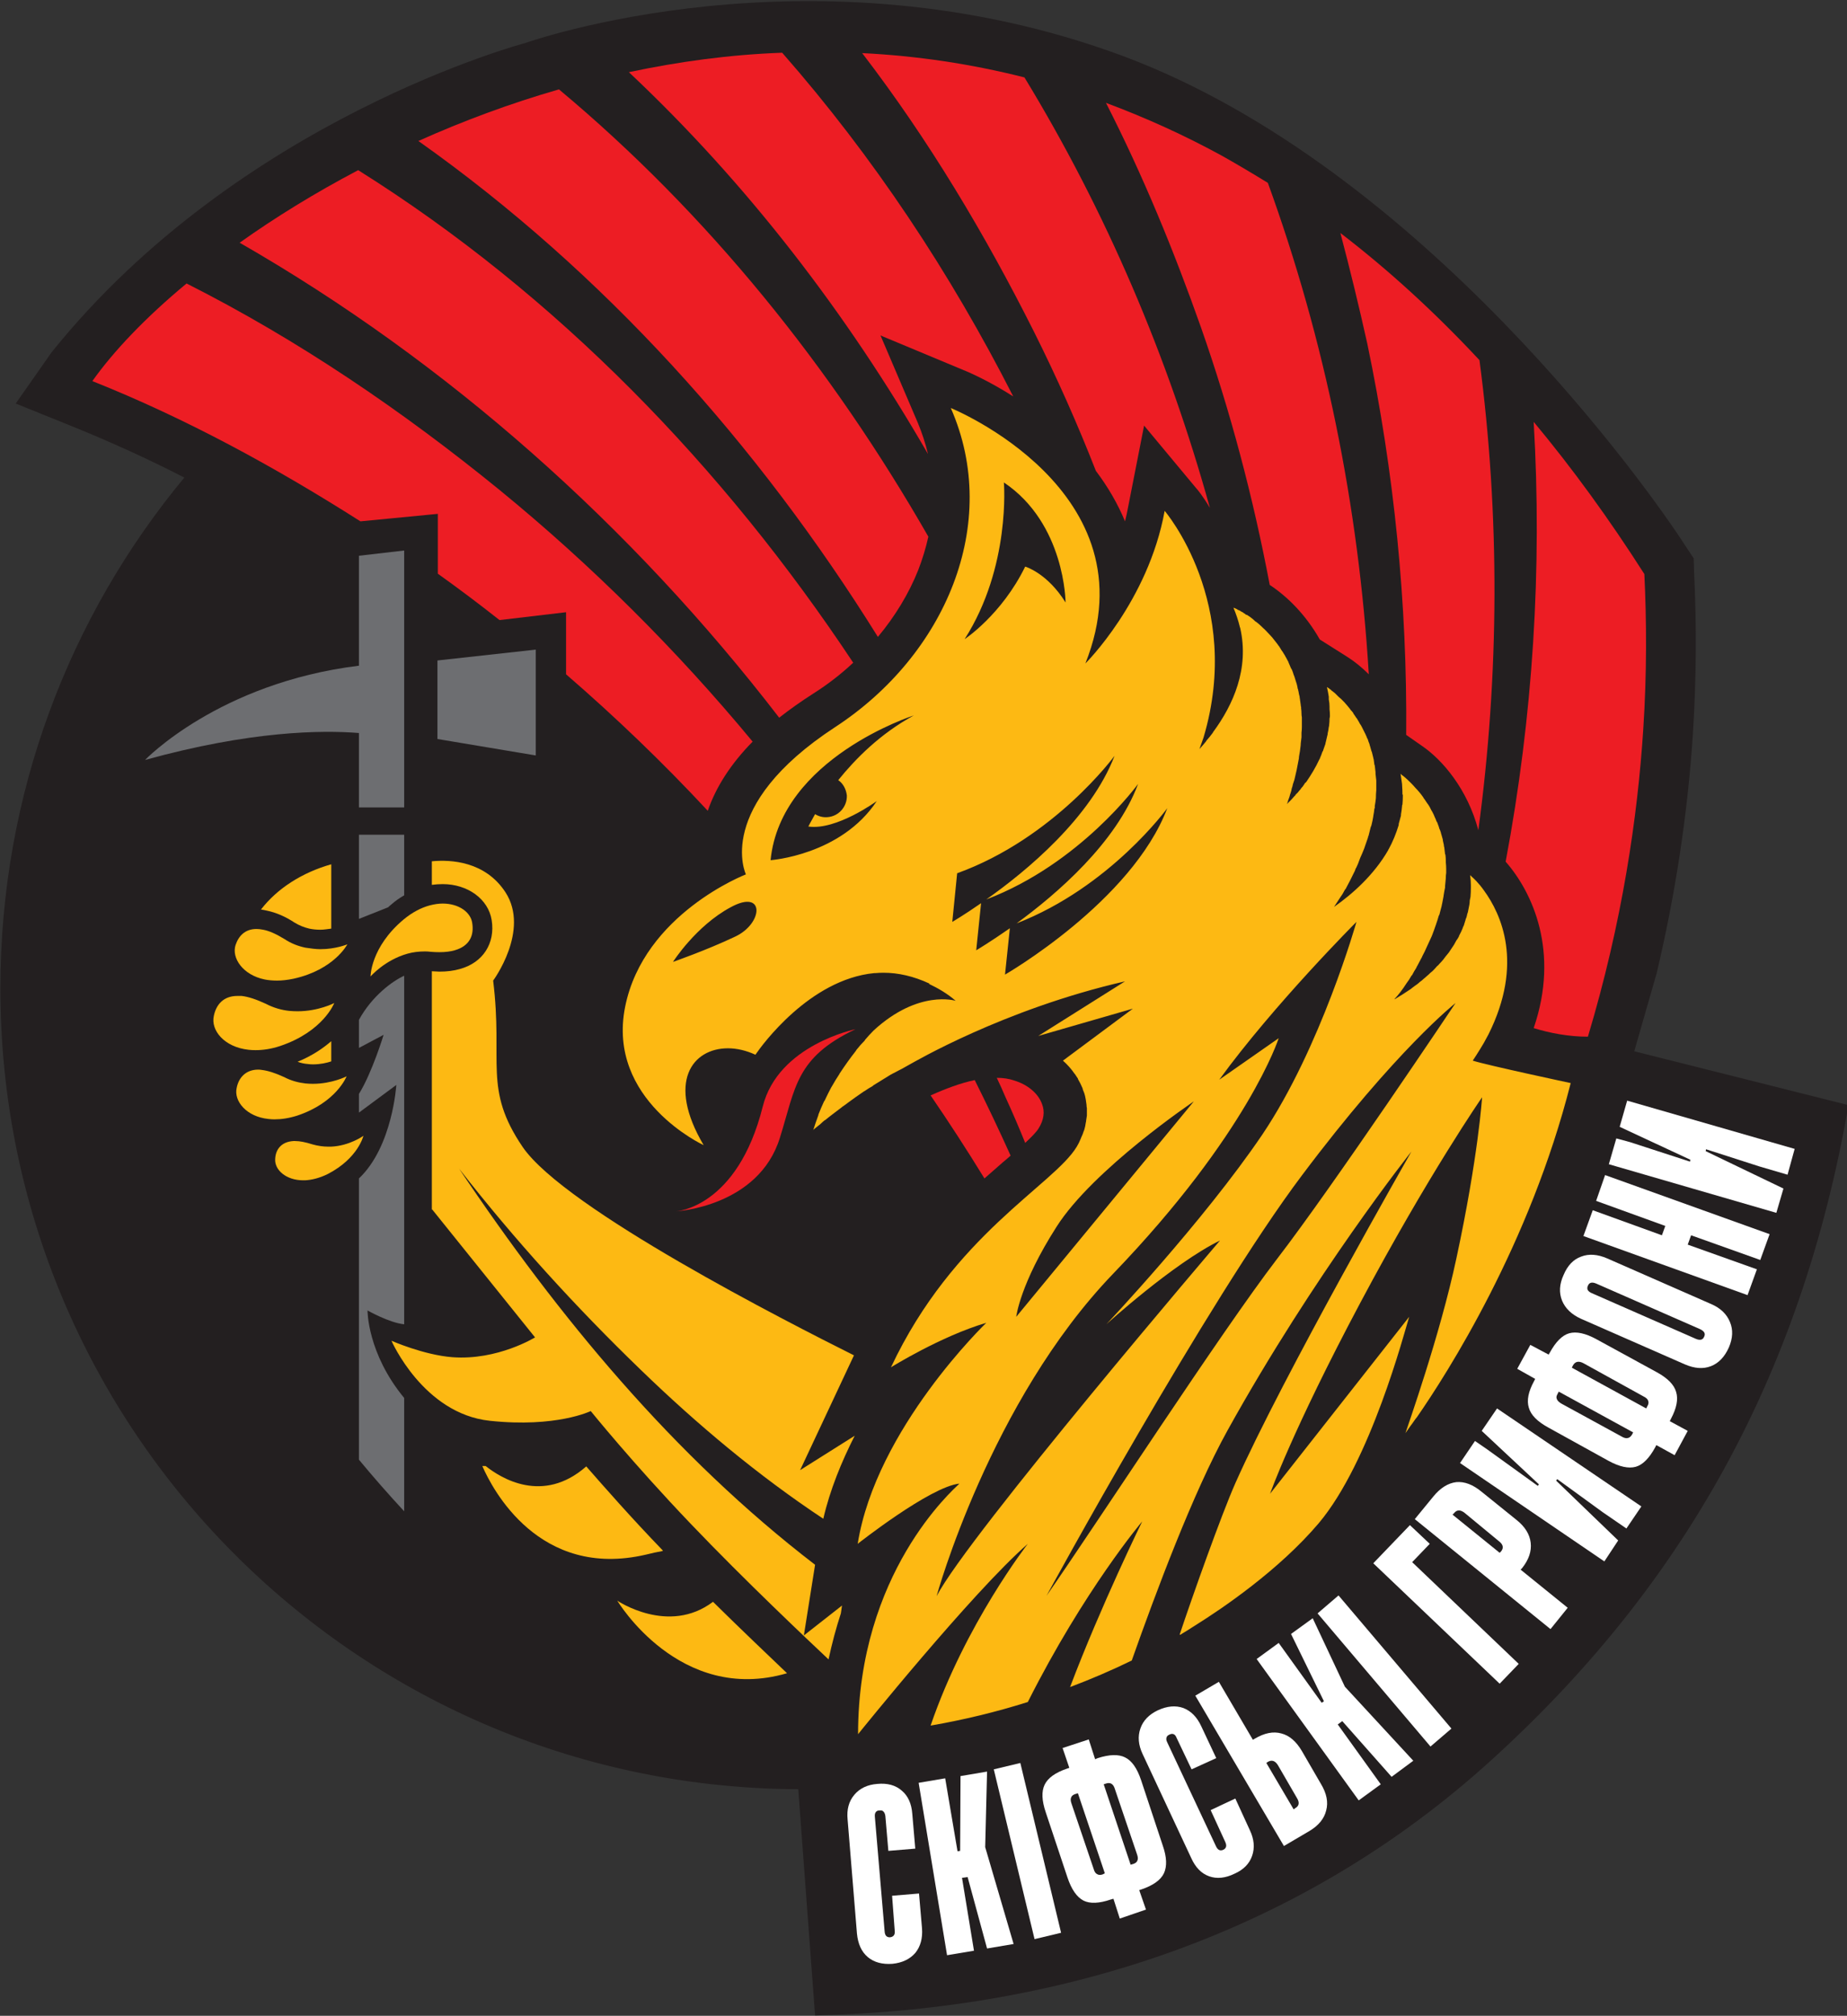 <svg width="494" height="539" viewBox="0 0 494 539" fill="none" xmlns="http://www.w3.org/2000/svg">
<rect x="0" y="0" width="494" height="539" fill="#333333" stroke="none"/>
<g clip-path="url(#clip0_351_69)">
<g clip-path="url(#clip1_351_69)">
<mask id="mask0_351_69" style="mask-type:luminance" maskUnits="userSpaceOnUse" x="-348" y="-265" width="1191" height="1684">
<path d="M-348 -265H843V1419H-348V-265Z" fill="white"/>
</mask>
<g mask="url(#mask0_351_69)">
<path fill-rule="evenodd" clip-rule="evenodd" d="M437.1 281.1L443.1 260.2C448.1 239.1 451.4 217.6 452.8 196C453.7 181.7 453.8 167.2 453.1 152.9L453 149.3L451 146.3C441.4 131.2 380.2 44.8 300.4 15C217.3 -15.9 140.5 11.5 140.5 11.5C140.5 11.5 64.1 31.6 13.8 94.2L4.2 107.9L19.8 114.2C29.6 118.2 39.4 122.6 49.3 127.7C18.6 164.7 0.1 212.3 0.1 264.3C0.1 381.7 94.7 477.1 211.9 478.4H212C212.533 478.4 213.033 478.4 213.5 478.4L218 538.9C285.2 537.3 348.2 516.6 398.8 470.7C449.4 424.8 481.6 368.9 494.4 295.5L437.1 281.1Z" fill="#231F20"/>
<path d="M376.1 196.5L380.4 199.5C385.8 203.2 392.5 211 395.4 222C401 180.4 401.2 137.9 395.7 96.3C383.767 83.5 371.367 72.167 358.5 62.3C361.1 72.1 363.5 82 365.7 91.9C372.9 126.3 376.4 161.4 376.1 196.5Z" fill="#ED1D24"/>
<path fill-rule="evenodd" clip-rule="evenodd" d="M321.2 87.5C314 67.1 305.7 46.9 295.8 27.5C306.5 31.5 316.9 36.2 327.1 41.8C331.1 44.067 335.1 46.433 339.1 48.9C354.4 91 363.4 135.5 366.1 180.3C364.2 178.4 362.3 176.9 360.6 175.8L353 171C349.2 164.3 344.3 159.5 339.6 156.4C335.2 133.1 329.1 110 321.2 87.5ZM410.2 112.8C420.533 125.2 430.4 138.767 439.8 153.5C440.4 165.8 440.5 179.9 439.5 195.1C438 218.3 433.9 246.6 424.7 277.2C419.5 277.2 414.4 276.2 410.2 274.9C417.2 254.5 409.9 238.6 402.7 230.4C410 191.7 412.5 152.1 410.2 112.8ZM270.3 309C269.633 309.6 268.933 310.2 268.2 310.8C266.667 312.133 265.033 313.567 263.3 315.1C258.633 307.5 253.833 300.1 248.9 292.9C252.9 291.1 256.9 289.6 260.7 288.8C264.033 295.467 267.233 302.2 270.3 309Z" fill="#ED1D24"/>
<path fill-rule="evenodd" clip-rule="evenodd" d="M274.2 305.6C275.9 304 277.2 302.7 277.8 301.7C279.2 299.433 279.5 297.267 278.7 295.2C277.7 292.4 274.9 290 271.2 288.9C269.867 288.433 268.333 288.2 266.6 288.2C267.4 289.867 268.167 291.567 268.9 293.3C270.767 297.367 272.533 301.467 274.2 305.6ZM208.4 191.9C211.2 189.7 214.267 187.533 217.6 185.4C221.4 183 225 180.2 228.2 177.2C193.5 124.9 148.9 78.8 95.8 45.5C84.2 51.6 73.5 58.2 64.1 64.9C119.7 96.8 169 140.7 208.4 191.9Z" fill="#ED1D24"/>
<path d="M234.8 170.3C239.4 164.8 243.1 158.7 245.6 152.4C246.733 149.467 247.633 146.5 248.3 143.5C222.4 98.3 189.4 57.2 149.5 23.9C136.3 27.7 123.7 32.4 111.9 37.7C161.4 72.7 202.8 118.9 234.8 170.3Z" fill="#ED1D24"/>
<path d="M248.2 121.4C247.534 118.6 246.634 115.833 245.5 113.1L235.5 89.7L259 99.5C259.4 99.7 264.4 101.8 271 106C254.2 73 233.6 41.9 209.2 14.1C195.1 14.6 181.4 16.5 168.2 19.3C199.8 49 226.5 83.8 248.2 121.4Z" fill="#ED1D24"/>
<path fill-rule="evenodd" clip-rule="evenodd" d="M293.1 125.9C296.367 130.233 298.967 134.733 300.9 139.4C301.233 138.067 301.534 136.667 301.8 135.2L306 113.8L319.9 130.5C320.2 130.8 321.7 132.6 323.6 135.8C312.4 95.4 295.8 56.5 274 20.7C259.8 17.1 245.334 14.933 230.6 14.2C248.4 37.4 263.5 62.7 276.6 88.8C282.667 100.933 288.167 113.3 293.1 125.9ZM133.6 131C107.7 109.9 79.8 90.9 49.9 75.8C38.8 85 30.3 94 24.7 101.9C49.8 111.9 73.6 124.9 96.4 139.4L117.1 137.4V153.4C122.7 157.4 128.2 161.533 133.6 165.8L151.4 163.7V180.3C164.7 191.8 177.4 204 189.3 216.8C191.5 210.4 195.5 204.2 201.3 198.3C181 173.8 158.3 151.2 133.6 131Z" fill="#ED1D24"/>
<path fill-rule="evenodd" clip-rule="evenodd" d="M177.3 414.7C175.833 414.967 174.3 415.3 172.7 415.7C144.2 422.3 131.7 398.2 129 392C129.267 392 129.567 392 129.9 392C133.9 395.2 145.2 402.3 156.8 392.1C161.7 397.7 168.8 405.8 177.2 414.5C177.2 414.567 177.233 414.633 177.3 414.7ZM210.5 447.4C181.7 455.8 165.1 428 165.1 428C165.1 428 178.8 437.3 190.7 428.3C198.5 436 205.8 442.9 210.5 447.4Z" fill="#FDB913"/>
<path d="M228.8 275.2C228.8 275.2 208.1 279.4 204 295.9C197.2 323 180.8 323.9 180.8 323.9C180.8 323.9 202.9 322.7 208.6 304.2C212.8 290.8 212.8 282.8 228.8 275.2Z" fill="#ED1D24"/>
<path fill-rule="evenodd" clip-rule="evenodd" d="M108.1 147.2V215.9H96V196C86 195.2 67 195.4 38.8 203.2C38.8 203.2 58.5 182.6 96 178V148.6L108.1 147.2ZM117 197.6V176.6L143.3 173.7V202L117 197.6Z" fill="#6D6E71"/>
<path fill-rule="evenodd" clip-rule="evenodd" d="M85.7 253.8C89.8 253.8 92.9 252.5 92.9 252.5C92.9 252.5 89.4 259.3 78.5 261.7C76.9 262.033 75.433 262.2 74.1 262.2C72.9 262.2 71.8 262.1 70.8 261.9C64.9 260.7 61.9 256.1 63 252.7C63.8 250.3 65.5 248.4 68.6 248.4C69.133 248.4 69.733 248.467 70.4 248.6C72 248.9 73.8 249.7 76.1 251.1C77.9 252.3 79.8 253 81.7 253.4C83.1 253.6 84.4 253.8 85.7 253.8ZM81.1 315.6C76.5 315.6 73.4 312.8 73.6 309.9C73.7 307.5 75.1 305.3 78.5 305.1C78.633 305.1 78.766 305.1 78.9 305.1C80.2 305.1 81.7 305.4 83.6 306C85 306.4 86.5 306.6 87.8 306.6C88.066 306.6 88.3 306.6 88.5 306.6C93.5 306.4 97.2 303.7 97.2 303.7C97.2 303.7 95.8 309.7 87.7 313.9C85.5 315 83.4 315.5 81.6 315.6C81.4 315.6 81.233 315.6 81.1 315.6Z" fill="#FDB913"/>
<path fill-rule="evenodd" clip-rule="evenodd" d="M63.3 290.9C63.8 288.3 65.6 286 69.1 286C69.367 286 69.7 286.033 70.1 286.1C71.7 286.3 73.6 286.9 76 288C77.9 289 79.9 289.5 81.7 289.7C82.367 289.767 83.034 289.8 83.7 289.8C88.8 289.8 92.7 287.8 92.7 287.8C92.7 287.8 90 294.8 79.5 298.3C77.3 299 75.3 299.3 73.4 299.3C72.867 299.3 72.334 299.267 71.8 299.2C65.9 298.6 62.5 294.4 63.3 290.9ZM79.6 270.4C85.2 270.4 89.4 268.2 89.4 268.2C89.4 268.2 86.5 275.8 74.9 279.7C72.5 280.5 70.3 280.8 68.3 280.8C67.7 280.8 67.1 280.767 66.5 280.7C60 280 56.3 275.5 57.2 271.6C57.8 268.7 59.7 266.3 63.5 266.3C63.9 266.3 64.267 266.3 64.6 266.3C66.4 266.5 68.5 267.2 71.1 268.4C73.2 269.5 75.4 270.1 77.4 270.3C78.133 270.367 78.867 270.4 79.6 270.4ZM109 255C102.9 256.7 99.1 261.1 99.1 261.1C99.1 261.1 99.1 253.3 107.9 245.9C110.3 243.9 112.7 242.7 114.9 242.1C116.167 241.767 117.333 241.6 118.4 241.6C122.7 241.6 125.9 243.9 126.3 246.8C126.8 249.9 125.8 252.9 121.6 254.1C120.467 254.433 119.1 254.6 117.5 254.6C116.767 254.6 116 254.567 115.2 254.5C114.667 254.433 114.167 254.4 113.7 254.4C112 254.4 110.4 254.6 109 255Z" fill="#FDB913"/>
<path d="M96 223.2V245.7L103.8 242.6C104.067 242.333 104.333 242.1 104.6 241.9C105.7 240.9 106.9 240.1 108.1 239.4V223.2H96Z" fill="#6D6E71"/>
<path fill-rule="evenodd" clip-rule="evenodd" d="M82.3 284.5C82.766 284.567 83.233 284.6 83.7 284.6C85.7 284.6 87.4 284.2 88.6 283.8V278.4C86.4 280.3 83.5 282.3 79.6 283.9C80.466 284.233 81.367 284.433 82.3 284.5ZM71.4 243.5C73.8 244 76.2 245 78.8 246.7C80 247.433 81.3 247.967 82.7 248.3C83.633 248.5 84.633 248.6 85.7 248.6C86.7 248.6 87.7 248.4 88.6 248.3V231.1C80.8 233.3 74.1 237.6 69.8 243.2C70.333 243.267 70.866 243.367 71.4 243.5ZM218 418.4C180.1 389.3 149.3 352 122.8 312.5C137.7 331.6 154 349.5 171.4 366.3C186.5 380.9 202.7 394.5 220.2 406.1C222 398.3 225.1 390.8 228.6 383.9L214 393.1L228.4 362.4C210.6 353.5 151.1 323.2 139.8 306.7C129.2 291.1 134.6 284.2 131.9 262.2C131.9 262.2 141.8 248.8 135.2 238.6C129.8 230.3 120.6 229.8 115.5 230.3V236.6C116.5 236.467 117.466 236.4 118.4 236.4C125.1 236.4 130.6 240.4 131.5 246C132.5 252.2 129.2 257.4 123 259.1C121.4 259.567 119.566 259.8 117.5 259.8C116.9 259.8 116.2 259.7 115.5 259.7V323.4H115.6L143.1 357.6C143.1 357.6 133.1 363.8 121 362.9C113.3 362.3 104.7 358.5 104.7 358.5C104.7 358.5 113.2 378 131 379.9C148.8 381.8 158 377.3 158 377.3C158 377.3 169.3 391.3 184.7 407.4C199.2 422.6 216.5 438.9 221.6 443.7C222.533 439.367 223.633 435.267 224.9 431.4L225.2 429.3L215 437.3L218 418.4Z" fill="#FDB913"/>
<path d="M96 272.7V280.2L102.6 276.7C102.6 276.7 99.5 286.9 96 292.5V297.5L106 290.1C106 290.1 105 306.6 96 315.1V326.7V342.9V390.3C99.867 394.967 103.9 399.567 108.1 404.1V373.8C98.2 361.8 98.3 350.4 98.3 350.4C98.3 350.4 104.1 353.7 108.1 354.1V342.9V326.7V260.9C105 262.3 99.5 266.3 96 272.7Z" fill="#6D6E71"/>
<path d="M188.2 306.2C178.2 289.3 185.2 280.3 194.7 280.3C197.1 280.3 199.6 280.9 202 282C202 282 202.034 282 202.1 282C202.1 281.933 202.134 281.867 202.2 281.8C203.7 279.6 216.5 261.9 233.8 260.2C233.8 260.2 233.9 260.2 234.1 260.2C234.834 260.133 235.567 260.1 236.3 260.1C240.2 260.1 244.3 261 248.6 263C248.534 263 248.5 263.033 248.5 263.1C250.8 264.2 253.3 265.6 255.6 267.6C255.6 267.6 245.7 264.5 233.7 275.5C232.9 276.3 232.133 277.133 231.4 278C231.333 278.067 231.3 278.133 231.3 278.2C230.5 279 229.734 279.867 229 280.8C229 280.867 228.967 280.933 228.9 281C227.433 282.867 226 284.867 224.6 287C224.534 287.067 224.5 287.133 224.5 287.2C223.834 288.2 223.2 289.233 222.6 290.3C222.534 290.433 222.434 290.6 222.3 290.8C221.767 291.8 221.234 292.867 220.7 294C220.634 294.2 220.533 294.367 220.4 294.5C219.867 295.633 219.367 296.8 218.9 298C218.9 298.133 218.867 298.267 218.8 298.4C218.334 299.667 217.9 300.933 217.5 302.2C217.5 302.2 217.534 302.167 217.6 302.1C217.6 302.1 217.6 302.067 217.6 302C217.667 301.933 217.767 301.867 217.9 301.8C217.967 301.733 218 301.7 218 301.7C218.334 301.433 218.834 301.033 219.5 300.5C219.5 300.433 219.534 300.4 219.6 300.4C219.867 300.133 220.167 299.867 220.5 299.6C220.567 299.533 220.634 299.5 220.7 299.5C221.9 298.5 223.4 297.4 225.1 296.1C225.167 296.033 225.2 296 225.2 296C225.8 295.6 226.4 295.167 227 294.7C228.267 293.767 229.634 292.8 231.1 291.8C231.167 291.8 231.234 291.767 231.3 291.7C231.967 291.233 232.667 290.8 233.4 290.4C233.467 290.333 233.534 290.267 233.6 290.2C235.134 289.267 236.7 288.3 238.3 287.3C238.367 287.3 238.434 287.267 238.5 287.2C239.3 286.8 240.067 286.4 240.8 286C240.934 285.933 241.067 285.867 241.2 285.8C242 285.333 242.834 284.867 243.7 284.4C244 284.3 268.2 269.9 300.9 262.4L277.7 277L303 269.7L284.3 283.6C285.5 284.667 286.533 285.833 287.4 287.1C287.4 287.1 287.434 287.133 287.5 287.2C287.767 287.6 288.034 288 288.3 288.4C288.3 288.467 288.3 288.5 288.3 288.5C288.767 289.3 289.167 290.1 289.5 290.9C289.567 291.033 289.6 291.167 289.6 291.3C289.734 291.633 289.867 291.967 290 292.3C290.067 292.567 290.134 292.8 290.2 293C290.267 293.333 290.333 293.667 290.4 294C290.467 294.467 290.534 294.933 290.6 295.4C290.6 295.733 290.634 296.033 290.7 296.3C290.7 296.7 290.7 297.1 290.7 297.5C290.7 297.767 290.7 298.033 290.7 298.3C290.634 298.7 290.567 299.133 290.5 299.6C290.5 299.8 290.467 300 290.4 300.2C290.333 300.8 290.2 301.433 290 302.1C289.934 302.233 289.867 302.4 289.8 302.6C289.667 303.067 289.467 303.567 289.2 304.1C289.134 304.233 289.067 304.4 289 304.6C288.734 305.267 288.4 305.933 288 306.6C281.8 316.9 255 330.1 238.3 365.6C238.3 365.6 251.6 357.3 263.8 353.7C263.8 353.7 234.3 382 229.4 412.8C229.4 412.8 248.8 397.5 256.6 396.7C256.6 396.7 256.567 396.733 256.5 396.8C254.9 398.4 229.5 420.6 229.5 463.7C229.5 463.7 260 425.8 274.9 412.8C274.9 412.8 258.2 434.2 248.9 461.4C257.767 459.867 266.433 457.767 274.9 455.1C290 425.1 305.5 406.8 305.5 406.8C305.5 406.8 294.5 429.2 286.2 451.1C291.867 448.967 297.367 446.6 302.7 444C309.1 425.9 319.1 399.1 328.3 382.5C351.6 340.5 377.5 307.9 377.5 307.9C377.5 307.9 343 368.2 330.4 396.6C326.6 405.2 318.9 426.9 315.5 437.1C315.5 437.1 315.567 437.1 315.7 437.1C317.034 436.3 318.367 435.467 319.7 434.6C326.9 430.1 342 419.9 352.7 407.3C366.6 390.8 375.6 356.3 376.9 352.1L339.7 399.4C339.7 399.4 345.5 382.8 363.8 348.4C382.1 314 396.4 293.4 396.4 293.4C396.4 293.4 395.4 309.2 389.5 336.6C385.1 357.2 376.3 381.9 375.9 383.2C376.367 382.533 376.834 381.867 377.3 381.2C377.567 380.867 377.834 380.5 378.1 380.1C378.367 379.7 378.667 379.3 379 378.9C387.1 367.2 409.2 332.7 420.1 289.6C420.1 289.6 397.6 284.8 393.9 283.6C394.8 282.3 397.1 278.6 397.5 277.7C397.7 277.367 397.9 277 398.1 276.6C407.6 257.6 401.5 244.4 396.9 238.1C395.5 236.1 394.1 234.8 393.5 234.3C393.434 234.167 393.367 234.1 393.3 234.1C393.234 234.033 393.2 234 393.2 234C393.334 234.933 393.4 235.833 393.4 236.7C393.4 236.767 393.4 236.867 393.4 237C393.4 237.133 393.4 237.267 393.4 237.4C393.4 238.2 393.367 239 393.3 239.8C393.234 240.133 393.167 240.467 393.1 240.8C393.1 241.133 393.067 241.5 393 241.9C392.867 242.567 392.734 243.233 392.6 243.9C392.467 244.233 392.367 244.6 392.3 245C392.234 245.267 392.134 245.533 392 245.8C392 245.933 391.967 246.067 391.9 246.2C391.767 246.6 391.634 247.033 391.5 247.5C391.367 247.7 391.267 247.933 391.2 248.2C390.934 248.867 390.634 249.5 390.3 250.1C390.234 250.233 390.2 250.333 390.2 250.4C390 250.8 389.767 251.167 389.5 251.5C389.3 251.9 389.1 252.267 388.9 252.6C388.633 253 388.367 253.4 388.1 253.8C387.9 254.067 387.7 254.367 387.5 254.7C387.234 255.033 386.934 255.4 386.6 255.8C386.4 256.067 386.2 256.333 386 256.6C385.667 257 385.334 257.367 385 257.7C384.8 257.967 384.567 258.2 384.3 258.4C383.967 258.8 383.634 259.167 383.3 259.5C383.1 259.7 382.867 259.9 382.6 260.1C382.267 260.433 381.9 260.767 381.5 261.1C381.3 261.3 381.067 261.5 380.8 261.7C380.467 262.033 380.1 262.333 379.7 262.6C379.5 262.8 379.267 263 379 263.2C378.6 263.467 378.233 263.733 377.9 264C377.7 264.133 377.533 264.267 377.4 264.4C375.933 265.4 374.467 266.333 373 267.2C373 267.133 373 267.1 373 267.1C374.067 265.967 375.134 264.567 376.2 262.9C376.667 262.3 377.1 261.633 377.5 260.9C377.567 260.833 377.634 260.767 377.7 260.7C378.034 260.033 378.4 259.4 378.8 258.8C378.867 258.6 378.967 258.4 379.1 258.2C379.434 257.6 379.767 256.967 380.1 256.3C380.234 256.1 380.333 255.9 380.4 255.7C380.867 254.833 381.3 253.933 381.7 253C382.1 252.133 382.5 251.267 382.9 250.4C382.967 250.2 383.034 250.033 383.1 249.9C383.434 249.033 383.734 248.2 384 247.4C384.067 247.267 384.1 247.167 384.1 247.1C384.367 246.367 384.6 245.633 384.8 244.9C384.867 244.767 384.934 244.633 385 244.5C385.067 244.233 385.134 243.967 385.2 243.7C385.334 243.167 385.467 242.667 385.6 242.2C385.6 242.067 385.634 241.9 385.7 241.7C385.834 241.033 385.967 240.333 386.1 239.6C386.1 239.6 386.1 239.567 386.1 239.5C386.167 239.1 386.234 238.7 386.3 238.3C386.367 237.967 386.434 237.633 386.5 237.3C386.5 237.167 386.5 237.033 386.5 236.9C386.567 236.167 386.634 235.467 386.7 234.8C386.7 234.733 386.7 234.667 386.7 234.6C386.7 234.2 386.734 233.8 386.8 233.4C386.8 233.2 386.8 233 386.8 232.8C386.8 232.667 386.8 232.533 386.8 232.4C386.8 231.8 386.767 231.2 386.7 230.6C386.7 230.467 386.7 230.333 386.7 230.2C386.7 229.667 386.667 229.133 386.6 228.6C386.6 228.533 386.567 228.467 386.5 228.4C386.434 227.8 386.367 227.233 386.3 226.7C386.3 226.567 386.267 226.433 386.2 226.3C386.2 226.033 386.167 225.8 386.1 225.6C386.034 225.267 385.967 224.967 385.9 224.7C385.9 224.633 385.9 224.567 385.9 224.5C385.767 224.033 385.634 223.567 385.5 223.1C385.434 222.967 385.4 222.833 385.4 222.7C385.267 222.233 385.1 221.8 384.9 221.4C384.9 221.267 384.867 221.133 384.8 221C384.667 220.667 384.533 220.3 384.4 219.9C384.333 219.767 384.267 219.667 384.2 219.6C384.067 219.2 383.9 218.8 383.7 218.4C383.634 218.267 383.567 218.1 383.5 217.9C383.367 217.633 383.234 217.367 383.1 217.1C382.967 216.9 382.867 216.733 382.8 216.6C382.734 216.467 382.667 216.333 382.6 216.2C382.534 216.067 382.467 215.933 382.4 215.8C382.267 215.6 382.167 215.433 382.1 215.3C381.967 215.1 381.8 214.867 381.6 214.6C381.467 214.4 381.334 214.2 381.2 214C381.134 213.867 381.033 213.733 380.9 213.6C380.767 213.4 380.667 213.233 380.6 213.1C380.267 212.633 379.934 212.2 379.6 211.8C379.6 211.8 379.567 211.767 379.5 211.7C379.234 211.367 378.934 211.033 378.6 210.7C378.2 210.233 377.8 209.8 377.4 209.4C376.3 208.3 375.4 207.5 374.9 207.2C374.833 207.067 374.767 207 374.7 207C374.634 206.933 374.6 206.9 374.6 206.9C374.734 207.833 374.867 208.767 375 209.7C375 209.767 375 209.833 375 209.9C375.067 210.767 375.1 211.6 375.1 212.4C375.167 212.467 375.2 212.533 375.2 212.6C375.2 212.667 375.2 212.733 375.2 212.8C375.2 213.6 375.167 214.367 375.1 215.1C375.1 215.167 375.067 215.233 375 215.3C375 215.367 375 215.433 375 215.5C374.934 216.3 374.834 217.067 374.7 217.8C374.7 217.867 374.7 217.9 374.7 217.9C374.7 217.967 374.7 218.033 374.7 218.1C374.5 218.9 374.3 219.633 374.1 220.3C374.1 220.367 374.1 220.4 374.1 220.4C374.1 220.467 374.1 220.533 374.1 220.6C373.4 222.9 372.5 225.1 371.4 227.1C371.333 227.167 371.3 227.2 371.3 227.2C371.3 227.267 371.3 227.3 371.3 227.3C367.5 233.9 361.8 239 356.8 242.5C357.334 241.7 357.9 240.833 358.5 239.9C358.9 239.367 359.267 238.767 359.6 238.1C359.667 238.033 359.7 237.967 359.7 237.9C359.767 237.833 359.833 237.767 359.9 237.7C360.7 236.233 361.533 234.6 362.4 232.8C362.467 232.6 362.534 232.4 362.6 232.2C362.6 232.2 362.634 232.167 362.7 232.1C362.834 231.767 363 231.4 363.2 231C363.4 230.467 363.6 229.933 363.8 229.4C364.2 228.533 364.567 227.667 364.9 226.8C364.967 226.6 365.034 226.4 365.1 226.2C365.367 225.4 365.633 224.633 365.9 223.9C365.9 223.833 365.9 223.767 365.9 223.7C365.9 223.633 365.934 223.6 366 223.6C366.2 222.8 366.4 222 366.6 221.2C366.667 221 366.734 220.833 366.8 220.7C367 219.9 367.167 219.1 367.3 218.3C367.3 218.3 367.3 218.267 367.3 218.2C367.434 217.533 367.534 216.867 367.6 216.2C367.6 216.133 367.634 216.1 367.7 216.1C367.7 215.9 367.7 215.7 367.7 215.5C367.834 214.767 367.934 214.067 368 213.4C368 213.333 368 213.3 368 213.3C368 212.633 368.034 211.967 368.1 211.3C368.1 211.167 368.1 211 368.1 210.8C368.1 210.133 368.1 209.5 368.1 208.9C368.1 208.833 368.1 208.767 368.1 208.7C368.034 208.1 367.967 207.5 367.9 206.9C367.9 206.767 367.9 206.633 367.9 206.5C367.833 205.9 367.767 205.3 367.7 204.7C367.7 204.633 367.667 204.567 367.6 204.5C367.534 204.033 367.467 203.533 367.4 203C367.333 202.867 367.3 202.733 367.3 202.6C367.167 202.067 367.033 201.533 366.9 201C366.833 200.933 366.8 200.867 366.8 200.8C366.667 200.333 366.533 199.867 366.4 199.4C366.333 199.267 366.3 199.133 366.3 199C366.1 198.533 365.934 198.067 365.8 197.6C365.734 197.533 365.667 197.433 365.6 197.3C365.6 197.3 365.6 197.267 365.6 197.2C365.467 196.867 365.334 196.567 365.2 196.3C365.134 196.167 365.067 196.033 365 195.9C364.8 195.5 364.6 195.1 364.4 194.7C364.333 194.567 364.267 194.433 364.2 194.3C364.067 194.033 363.9 193.767 363.7 193.5C363.634 193.367 363.567 193.233 363.5 193.1C363.3 192.767 363.1 192.433 362.9 192.1C362.767 191.967 362.667 191.833 362.6 191.7C362.534 191.567 362.467 191.467 362.4 191.4C362.333 191.267 362.267 191.167 362.2 191.1C362.067 190.967 361.967 190.8 361.9 190.6C361.767 190.4 361.6 190.2 361.4 190C361.267 189.867 361.167 189.733 361.1 189.6C360 188.2 359 187.1 358 186.3C357.867 186.167 357.734 186.033 357.6 185.9C357.4 185.7 357.2 185.5 357 185.3C356.8 185.167 356.634 185.033 356.5 184.9C356.434 184.833 356.334 184.767 356.2 184.7C356.067 184.567 355.967 184.467 355.9 184.4C355.767 184.333 355.667 184.267 355.6 184.2C355.467 184.067 355.334 183.967 355.2 183.9C355.134 183.9 355.1 183.867 355.1 183.8C355.034 183.8 354.967 183.767 354.9 183.7C355.1 184.567 355.267 185.433 355.4 186.3C355.4 186.567 355.4 186.8 355.4 187C355.533 187.667 355.6 188.3 355.6 188.9C355.6 189.1 355.6 189.333 355.6 189.6C355.667 190.2 355.7 190.8 355.7 191.4C355.7 191.667 355.667 191.9 355.6 192.1C355.6 192.7 355.567 193.267 355.5 193.8C355.5 194 355.467 194.2 355.4 194.4C355.333 195 355.234 195.567 355.1 196.1C355.1 196.167 355.1 196.2 355.1 196.2C355.1 196.333 355.067 196.5 355 196.7C354.867 197.3 354.734 197.867 354.6 198.4C354.534 198.6 354.5 198.767 354.5 198.9C354.3 199.5 354.1 200.067 353.9 200.6C353.9 200.667 353.9 200.7 353.9 200.7C353.833 200.833 353.767 200.933 353.7 201C353.5 201.6 353.267 202.2 353 202.8C353 202.8 353 202.833 353 202.9C352.934 202.967 352.9 203 352.9 203C351.9 205.2 350.6 207.3 349.3 209.2C349.234 209.2 349.2 209.2 349.2 209.2C349.2 209.267 349.167 209.3 349.1 209.3C349.034 209.433 348.967 209.533 348.9 209.6C348.633 210.067 348.3 210.5 347.9 210.9C347.9 210.9 347.9 210.933 347.9 211C347.833 211.067 347.767 211.133 347.7 211.2C347.634 211.267 347.6 211.3 347.6 211.3C347.267 211.767 346.9 212.167 346.5 212.5C346.5 212.567 346.5 212.6 346.5 212.6C346.434 212.667 346.334 212.767 346.2 212.9C346.2 212.9 346.167 212.933 346.1 213C345.767 213.4 345.434 213.767 345.1 214.1C345.034 214.167 345 214.2 345 214.2C344.934 214.267 344.867 214.333 344.8 214.4C344.734 214.4 344.7 214.433 344.7 214.5C344.567 214.633 344.4 214.8 344.2 215C344.334 214.733 344.434 214.433 344.5 214.1C344.634 213.767 344.767 213.4 344.9 213C344.967 212.667 345.067 212.333 345.2 212C345.334 211.6 345.434 211.2 345.5 210.8C345.634 210.467 345.734 210.1 345.8 209.7C345.934 209.3 346.067 208.9 346.2 208.5C346.4 207.7 346.6 206.833 346.8 205.9C347 204.9 347.2 203.867 347.4 202.8C347.4 202.533 347.434 202.233 347.5 201.9C347.634 201.233 347.734 200.567 347.8 199.9C347.867 199.5 347.9 199.133 347.9 198.8C347.967 198.2 348.034 197.633 348.1 197.1C348.1 196.7 348.1 196.3 348.1 195.9C348.167 195.367 348.2 194.867 348.2 194.4C348.2 194 348.2 193.633 348.2 193.3C348.2 192.833 348.2 192.333 348.2 191.8C348.134 191.467 348.1 191.133 348.1 190.8C348.1 190.333 348.067 189.867 348 189.4C348 189.267 348 189.167 348 189.1C347.934 188.9 347.9 188.7 347.9 188.5C347.833 188.033 347.767 187.567 347.7 187.1C347.7 187.033 347.7 187 347.7 187C347.634 186.733 347.6 186.5 347.6 186.3C347.467 185.833 347.367 185.367 347.3 184.9C347.234 184.7 347.2 184.533 347.2 184.4C347.2 184.333 347.167 184.267 347.1 184.2C347.034 183.733 346.934 183.267 346.8 182.8C346.734 182.6 346.667 182.4 346.6 182.2C346.467 181.733 346.334 181.3 346.2 180.9C346.134 180.7 346.067 180.533 346 180.4C345.867 179.933 345.7 179.467 345.5 179C345.434 178.867 345.367 178.767 345.3 178.7C345.1 178.233 344.9 177.767 344.7 177.3C344.7 177.233 344.667 177.167 344.6 177.1C344.6 177.1 344.6 177.067 344.6 177C344.334 176.533 344.1 176.1 343.9 175.7C343.9 175.7 343.867 175.667 343.8 175.6C343.8 175.6 343.8 175.567 343.8 175.5C343.534 175.033 343.267 174.6 343 174.2C343 174.133 342.967 174.1 342.9 174.1C342.633 173.633 342.367 173.2 342.1 172.8C342.034 172.733 342 172.7 342 172.7C341.734 172.3 341.434 171.9 341.1 171.5C340.567 170.767 340 170.1 339.4 169.5C339.4 169.5 339.367 169.467 339.3 169.4C338.767 168.8 338.234 168.267 337.7 167.8C337.634 167.733 337.567 167.667 337.5 167.6C337.034 167.133 336.534 166.7 336 166.3C335.934 166.233 335.867 166.2 335.8 166.2C335.334 165.733 334.867 165.333 334.4 165C334.067 164.8 333.767 164.6 333.5 164.4C333.434 164.4 333.367 164.4 333.3 164.4C333.1 164.2 332.867 164.033 332.6 163.9C332.6 163.9 332.567 163.867 332.5 163.8C332.3 163.667 332.1 163.567 331.9 163.5C331.9 163.433 331.867 163.4 331.8 163.4C331.6 163.267 331.4 163.167 331.2 163.1C331.2 163.1 331.167 163.1 331.1 163.1C330.967 162.967 330.834 162.867 330.7 162.8C330.634 162.8 330.6 162.8 330.6 162.8C330.467 162.733 330.367 162.667 330.3 162.6C330.3 162.6 330.267 162.6 330.2 162.6C330.134 162.6 330.067 162.567 330 162.5C329.934 162.5 329.9 162.5 329.9 162.5C330.633 164.233 331.2 165.933 331.6 167.6C331.6 167.667 331.6 167.7 331.6 167.7C331.667 167.767 331.7 167.833 331.7 167.9C334.2 178.8 329.8 188.5 324.5 195.7C324.434 195.767 324.4 195.833 324.4 195.9C323.867 196.633 323.3 197.333 322.7 198C322.634 198.067 322.6 198.133 322.6 198.2C322 198.933 321.4 199.633 320.8 200.3C321.5 198.3 321.9 197.2 321.9 197.2C332.6 161.2 311.5 136.6 311.5 136.6C307.1 160.8 290.3 177.4 290.3 177.4C308.7 131.2 254.3 109.1 254.3 109.1C267.9 140 252.8 175.2 223.4 194.4C190.8 215.7 199.5 233.8 199.5 233.8C199.5 233.8 172.2 244.3 167.2 269.2C162.2 294.2 188.2 306.2 188.2 306.2ZM244.4 191.3C235.4 196.2 228.8 202.9 224.2 208.6C225.5 209.5 226.3 211 226.5 212.7C226.6 215.7 224.3 218.3 221.3 218.5C220.1 218.6 219 218.3 218 217.7C216.8 219.8 216.2 221 216.2 221C223.7 222.1 234.5 214.2 234.5 214.2C224.9 228.7 206.1 230 206.1 230C208.8 202.7 244.4 191.3 244.4 191.3ZM256 233.5C282 224.1 298.1 202.1 298.1 202.1C291.7 218.7 274.6 232.9 263.8 240.5C289 230.9 304.4 209.6 304.4 209.6C298.5 225.4 282.7 239 271.9 246.9C296.9 237.2 312.2 216.1 312.2 216.1C302.7 241.1 268.8 260.6 268.8 260.6L270.1 248.2C264.8 251.9 261.1 254.1 261.1 254.1L262.4 241.5C257.8 244.7 254.7 246.5 254.7 246.5L256 233.5ZM268.5 129C284.9 140 285 161.1 285 161.1C280.1 153.2 274.2 151.5 274.2 151.5C267.9 164.4 258 170.9 258 170.9C270.4 151.5 268.5 129 268.5 129ZM342 277.6L326.1 288.7C340.8 268.5 362.8 246.5 362.8 246.5C362.8 246.5 353.3 280.1 337.6 303.4C321.8 326.7 295.9 354.1 295.9 354.1C295.9 354.1 313.8 337.8 326.3 331.7C326.3 331.7 258.9 410.6 250.5 426.8C250.5 426.8 264.8 374.8 297.7 340.6C333.9 303 342 277.6 342 277.6ZM271.8 352.1C271.8 352.1 272.8 343.3 282.6 328C292.4 312.6 319.3 294.5 319.3 294.5L271.8 352.1ZM389.3 268.2C389.3 268.2 356.6 317.1 341.5 336.7C326.5 356.3 293.6 407 279.9 426.7C279.9 426.7 322.9 347.9 348.2 314.3C373.5 280.6 389.3 268.2 389.3 268.2ZM195.4 242.6C204.7 237.5 204.2 247 196.5 250.5C188.9 254.1 180 257.2 180 257.2C180 257.2 186.1 247.6 195.4 242.6Z" fill="#FDB913"/>
<path d="M228.5 479.9C229.967 478.167 232 477.2 234.6 477C237.334 476.733 239.534 477.333 241.2 478.8C242.867 480.2 243.8 482.267 244 485L244.8 494.3L237.6 494.9L236.8 485.6C236.734 485.067 236.567 484.667 236.3 484.4C236.1 484.133 235.734 484.033 235.2 484.1C234.734 484.1 234.4 484.267 234.2 484.6C234 484.867 233.934 485.3 234 485.9L236.6 516.4C236.667 517.533 237.167 518.067 238.1 518C239.034 517.867 239.434 517.267 239.3 516.2L238.6 506.9L245.8 506.3L246.6 515.6C246.8 518.267 246.2 520.467 244.8 522.2C243.334 523.867 241.3 524.833 238.7 525.1C235.967 525.3 233.767 524.7 232.1 523.3C230.434 521.9 229.467 519.8 229.2 517L226.7 486.5C226.434 483.833 227.034 481.633 228.5 479.9Z" fill="white"/>
<path d="M245.7 476.7L252.8 475.5L256.1 495L256.8 494.9L256.9 474.9L264 473.7L263.5 493.9L271.1 519.8L264 521L258.8 501.9L257.3 502.1L260.5 521.6L253.3 522.8L245.7 476.7Z" fill="white"/>
<path d="M272.9 471.4L283.8 516.8L276.7 518.5L265.8 473.1L272.9 471.4Z" fill="white"/>
<path d="M289.8 508.2C288 507.267 286.567 505.2 285.5 502L279.7 484.6C278.634 481.467 278.533 479 279.4 477.2C280.267 475.4 282.267 473.967 285.4 472.9L286 472.7L284.2 467.4L291.2 465.1L292.9 470.4L293.6 470.1C296.734 469.1 299.167 469.033 300.9 469.9C302.7 470.767 304.134 472.8 305.2 476L311 493.5C312.067 496.567 312.167 499.033 311.3 500.9C310.434 502.7 308.434 504.133 305.3 505.2L304.7 505.4L306.5 510.6L299.5 513L297.8 507.7L297.1 507.9C293.967 508.967 291.534 509.067 289.8 508.2ZM293.4 501.1C293.8 501.367 294.3 501.4 294.9 501.2L295.5 500.9L288.3 479.5L287.6 479.7C287 479.9 286.634 480.2 286.5 480.6C286.3 481 286.334 481.567 286.6 482.3L292.5 499.7C292.7 500.433 293 500.9 293.4 501.1ZM303.1 498.4C303.7 498.2 304.067 497.9 304.2 497.5C304.4 497.1 304.367 496.533 304.1 495.8L298.2 478.4C297.8 477 297 476.5 295.8 476.9L295.2 477.1L302.4 498.6L303.1 498.4Z" fill="white"/>
<path d="M305 462.2C305.733 460.067 307.3 458.433 309.7 457.3C312.167 456.167 314.433 455.967 316.5 456.7C318.567 457.5 320.167 459.133 321.3 461.6L325.3 470.1L318.7 473.1L314.7 464.7C314.5 464.167 314.233 463.833 313.9 463.7C313.567 463.567 313.2 463.6 312.8 463.8C312.333 464 312.067 464.267 312 464.6C311.867 464.933 311.933 465.367 312.2 465.9L325.2 493.6C325.667 494.667 326.333 495 327.2 494.6C328 494.2 328.167 493.5 327.7 492.5L323.8 484L330.4 480.9L334.3 489.4C335.433 491.8 335.633 494.067 334.9 496.2C334.167 498.333 332.6 499.933 330.2 501C327.733 502.2 325.467 502.433 323.4 501.7C321.333 500.967 319.733 499.333 318.6 496.8L305.6 469C304.467 466.6 304.267 464.333 305 462.2Z" fill="white"/>
<path d="M319.7 453.4L326 449.7L335.1 465.2L335.6 464.9C338.2 463.367 340.567 462.9 342.7 463.5C344.834 464.033 346.667 465.6 348.2 468.2L353.3 477C354.834 479.533 355.3 481.9 354.7 484.1C354.167 486.3 352.667 488.133 350.2 489.6L343.4 493.6L319.7 453.4ZM346.4 483.5C347.467 482.9 347.633 482 346.9 480.8L341.8 472C341.067 470.8 340.167 470.5 339.1 471.1L338.7 471.4L346 483.8L346.4 483.5Z" fill="white"/>
<path d="M336.1 443.6L342 439.3L353.5 455.3L354.1 454.9L345.3 436.9L351.1 432.7L359.7 451L378 470.8L372.2 475.1L359 460.2L357.8 461.1L369.3 477.1L363.4 481.4L336.1 443.6Z" fill="white"/>
<path d="M358 426.6L388.2 462.2L382.6 467L352.4 431.4L358 426.6Z" fill="white"/>
<path d="M377.1 407.8L382.4 412.8L377.7 417.7L406.2 444.9L401.1 450.2L367.3 418L377.1 407.8Z" fill="white"/>
<path d="M378.4 406.2L383.4 400.1C385.267 397.833 387.3 396.567 389.5 396.3C391.7 396.1 393.967 396.967 396.3 398.9L405.6 406.4C407.867 408.2 409.133 410.233 409.4 412.5C409.667 414.767 408.9 417.033 407.1 419.3L406.7 419.7L419.3 429.9L414.7 435.6L378.4 406.2ZM401.5 414.8C402.233 413.867 402.033 412.967 400.9 412.1L391.7 404.5C390.567 403.633 389.633 403.667 388.9 404.6L388.5 405L401.1 415.2L401.5 414.8Z" fill="white"/>
<path d="M390.5 391.2L394.5 385.3L397.7 387.5L411.3 397.3L411.6 396.9L396.3 382.6L400.4 376.6L439 402.8L435 408.7L428.6 404.3L416.5 395.5L416.2 395.9L432.8 411.9L429.1 417.5L390.5 391.2Z" fill="white"/>
<path d="M437.5 392.2C435.566 392.733 433.133 392.2 430.2 390.6L414.1 381.7C411.167 380.1 409.433 378.333 408.9 376.4C408.3 374.467 408.766 372.1 410.3 369.3L410.6 368.7L405.8 366L409.3 359.6L414.2 362.2L414.5 361.7C416.1 358.767 417.833 357.033 419.7 356.5C421.633 355.967 424.066 356.5 427 358.1L443.1 366.9C446.033 368.5 447.766 370.267 448.3 372.2C448.9 374.133 448.433 376.533 446.9 379.4L446.6 380L451.4 382.6L447.9 389.1L443 386.4L442.7 387C441.1 389.933 439.366 391.667 437.5 392.2ZM435.4 384.5C435.8 384.433 436.166 384.133 436.5 383.6L436.8 383L416.9 372.1L416.6 372.7C416.267 373.233 416.2 373.7 416.4 374.1C416.533 374.5 416.933 374.9 417.6 375.3L433.7 384.1C434.366 384.5 434.933 384.633 435.4 384.5ZM440.6 376C440.933 375.467 441 374.967 440.8 374.5C440.666 374.1 440.267 373.733 439.6 373.4L423.5 364.5C422.233 363.833 421.3 364.033 420.7 365.1L420.4 365.7L440.3 376.6L440.6 376Z" fill="white"/>
<path d="M457.6 365.3C455.533 366.1 453.2 365.933 450.6 364.8L422.8 352.6C420.333 351.467 418.666 349.867 417.8 347.8C416.933 345.667 417.066 343.367 418.2 340.9C419.266 338.367 420.833 336.733 422.9 336C424.966 335.2 427.3 335.367 429.9 336.5L457.7 348.7C460.166 349.767 461.833 351.367 462.7 353.5C463.566 355.567 463.466 357.833 462.4 360.3C461.266 362.833 459.666 364.5 457.6 365.3ZM455.8 357.4C456.2 356.6 455.833 355.933 454.7 355.4L426.9 343.2C425.766 342.733 425.033 342.933 424.7 343.8C424.3 344.667 424.666 345.333 425.8 345.8L453.6 358C454.733 358.467 455.466 358.267 455.8 357.4Z" fill="white"/>
<path d="M426 323.6L444.5 330.3L445.4 327.8L426.9 321.1L429.3 314.2L473.3 330L470.8 336.9L452.3 330.3L451.4 332.8L469.9 339.4L467.4 346.3L423.5 330.5L426 323.6Z" fill="white"/>
<path d="M430.3 311.3L432.3 304.4L436 305.4L452 310.6L452.1 310.1L433.2 301.3L435.2 294.3L480 307.2L478.1 314.1L470.6 311.9L456.3 307.3L456.2 307.8L477 317.8L475.1 324.3L430.3 311.3Z" fill="white"/>
</g>
</g>
</g>
<defs>
<clipPath id="clip0_351_69">
<rect width="494" height="539" fill="white"/>
</clipPath>
<clipPath id="clip1_351_69">
<rect width="1191" height="1684" fill="white" transform="translate(-348 -265)"/>
</clipPath>
</defs>
</svg>
